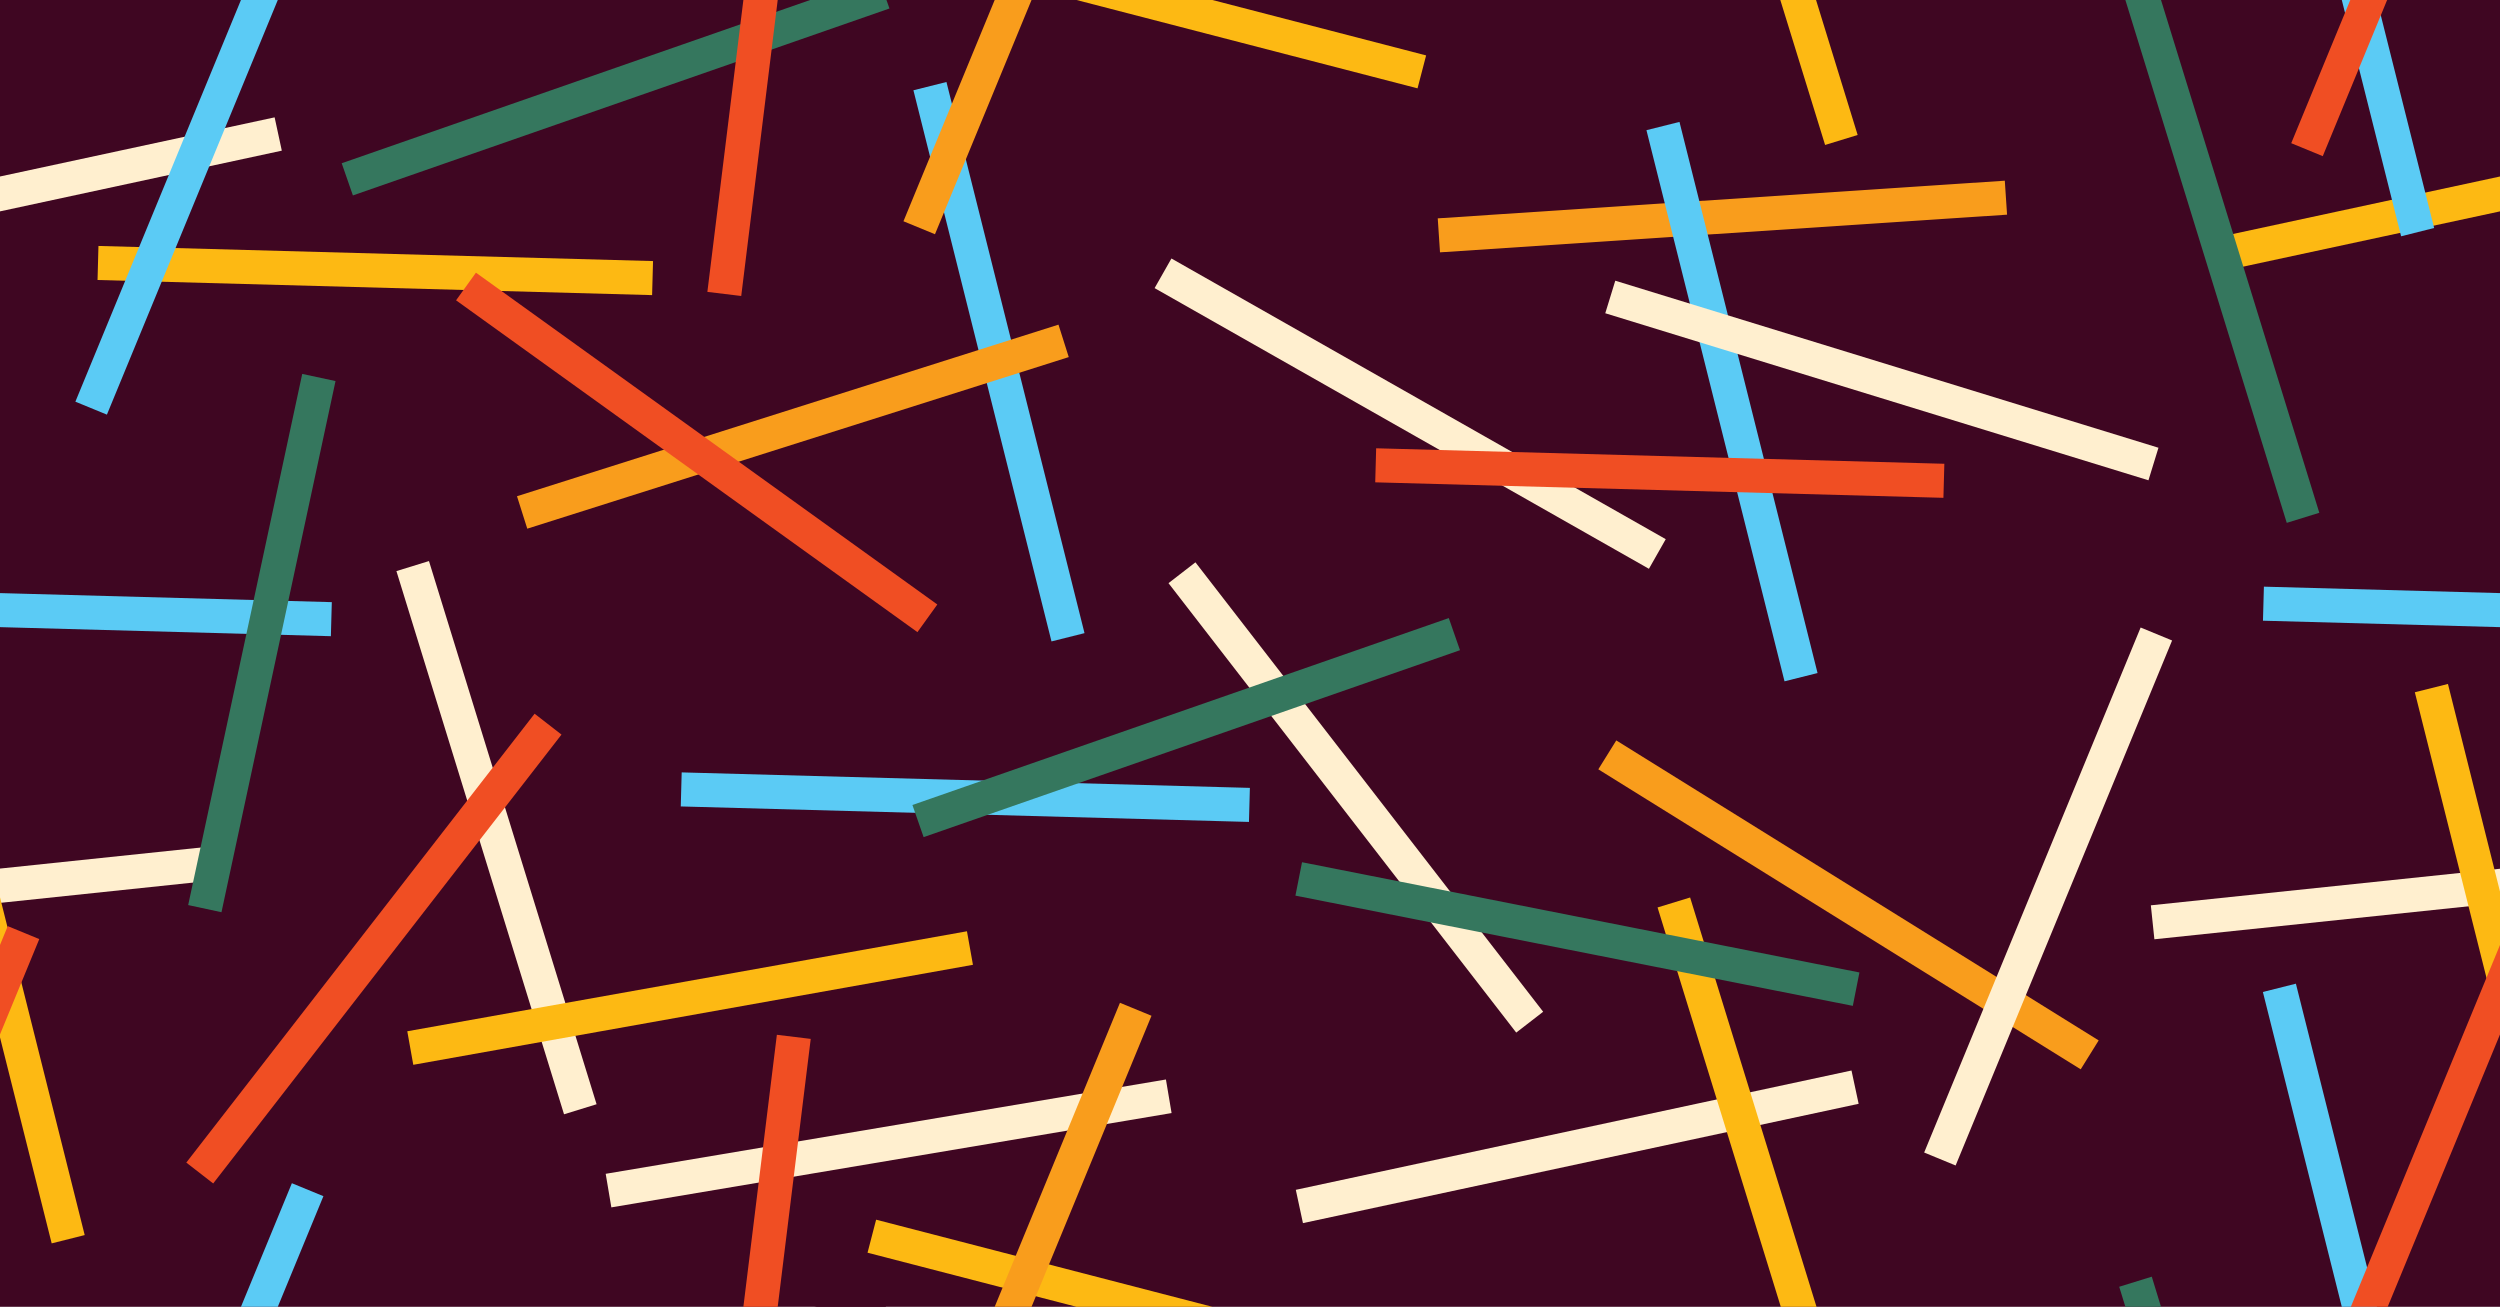 <?xml version="1.0" encoding="utf-8"?>
<!-- Generator: Adobe Illustrator 20.1.0, SVG Export Plug-In . SVG Version: 6.00 Build 0)  -->
<svg version="1.1" id="Layer_1" xmlns="http://www.w3.org/2000/svg" xmlns:xlink="http://www.w3.org/1999/xlink" x="0px" y="0px"
	 viewBox="0 0 2680 1400.9" style="enable-background:new 0 0 2680 1400.9;" xml:space="preserve">
<style type="text/css">
	.st0{clip-path:url(#SVGID_2_);fill:#3F0622;}
	.st1{clip-path:url(#SVGID_2_);fill:#5BCBF5;}
	.st2{clip-path:url(#SVGID_2_);fill:#F99D1C;}
	.st3{clip-path:url(#SVGID_2_);fill:#FFEFCF;}
	.st4{clip-path:url(#SVGID_2_);fill:#FDB913;}
	.st5{clip-path:url(#SVGID_2_);fill:#F04E23;}
	.st6{clip-path:url(#SVGID_2_);fill:#35775E;}
</style>
<g id="Artwork_7">
	<g>
		<defs>
			<rect id="SVGID_1_" y="0" width="2680" height="1400.9"/>
		</defs>
		<clipPath id="SVGID_2_">
			<use xlink:href="#SVGID_1_"  style="overflow:visible;"/>
		</clipPath>
		<rect y="0" class="st0" width="2680" height="1400.9"/>
		
			<rect x="1052.7" y="82.9" transform="matrix(0.97 -0.243 0.243 0.97 -62.075 272.164)" class="st1" width="36.5" height="609.1"/>
		<polygon class="st1" points="2425.8,1063.4 2510.4,1400.9 2548.1,1400.9 2461.2,1054.5 		"/>
		
			<rect x="545.7" y="439.2" transform="matrix(0.953 -0.302 0.302 0.953 -98.477 278.208)" class="st2" width="609.1" height="36.5"/>
		
			<rect x="1541.5" y="213.8" transform="matrix(0.998 -6.628979e-02 6.628979e-02 0.998 -11.327 122.887)" class="st2" width="609.1" height="36.5"/>
		<polygon class="st3" points="2305.7,970.5 2309.5,1006.9 2680,968 2680,931.3 		"/>
		
			<rect x="647.7" y="1208.2" transform="matrix(0.986 -0.166 0.166 0.986 -189.889 174.555)" class="st3" width="609.1" height="36.5"/>
		<polygon class="st3" points="0,931.1 0,967.9 233.8,943.3 230,907 		"/>
		
			<rect x="1963.3" y="664.6" transform="matrix(0.528 -0.849 0.849 0.528 112.517 2140.643)" class="st2" width="36.5" height="609.1"/>
		<polygon class="st4" points="930,1342.9 1154,1400.9 1299.7,1400.9 939.2,1307.5 		"/>
		
			<rect x="1492.8" y="139.2" transform="matrix(0.494 -0.87 0.87 0.494 379.188 1538.827)" class="st3" width="36.5" height="609.1"/>
		<polygon class="st4" points="1154,0 1519.6,94.7 1528.8,59.4 1299.7,0 		"/>
		
			<rect x="1838.5" y="125.5" transform="matrix(0.97 -0.243 0.243 0.97 -48.846 464.574)" class="st1" width="36.5" height="609.1"/>
		<polygon class="st4" points="2588.7,742.1 2680,1106 2680,955.8 2624.2,733.2 		"/>
		<polygon class="st5" points="796.9,1400.9 833.7,1400.9 869.1,1113.7 832.8,1109.3 		"/>
		<polygon class="st4" points="0,1112.1 55.4,1332.9 90.8,1324 0,961.9 		"/>
		<polygon class="st3" points="0,189.2 0,226.6 302.1,161.5 294.4,125.8 		"/>
		<polygon class="st4" points="2379,254 2386.7,289.7 2680,226.6 2680,189.2 		"/>
		
			<rect x="1386.2" y="1209.7" transform="matrix(0.978 -0.21 0.21 0.978 -220.642 383.502)" class="st3" width="609.1" height="36.5"/>
		
			<rect x="1760.8" y="203.2" transform="matrix(2.725226e-02 -1 1 2.725226e-02 1223.058 2272.323)" class="st5" width="36.5" height="609.1"/>
		
			<rect x="1016.2" y="550.4" transform="matrix(2.725226e-02 -1 1 2.725226e-02 151.684 1865.707)" class="st1" width="36.5" height="609.1"/>
		<polygon class="st1" points="2425.9,665.4 2680,672.3 2680,635.8 2426.9,628.9 		"/>
		<polygon class="st1" points="0,672.3 354.7,682 355.7,645.5 0,635.8 		"/>
		
			<rect x="376.7" y="-14.6" transform="matrix(2.725099e-02 -1 1 2.725099e-02 94.29 676.863)" class="st4" width="36.5" height="609.1"/>
		
			<rect x="1999.9" y="104.2" transform="matrix(0.294 -0.956 0.956 0.294 1033.259 2217.075)" class="st3" width="36.5" height="609.1"/>
		
			<rect x="728.4" y="180.3" transform="matrix(0.584 -0.812 0.812 0.584 -82.892 808.101)" class="st5" width="36.5" height="609.1"/>
		
			<rect x="513.7" y="593" transform="matrix(0.956 -0.295 0.295 0.956 -241.075 196.845)" class="st3" width="36.5" height="609.1"/>
		<polygon class="st6" points="2278.4,0 2451.4,560.5 2486.3,549.7 2316.6,0 		"/>
		<polygon class="st6" points="2271.8,1379.4 2278.4,1400.9 2316.6,1400.9 2306.7,1368.6 		"/>
		<polygon class="st1" points="2510.4,0 2574,253.3 2609.4,244.4 2548.1,0 		"/>
		
			<rect x="1435" y="550.4" transform="matrix(0.791 -0.612 0.612 0.791 -219.3 1067.999)" class="st3" width="36.5" height="609.1"/>
		<polygon class="st4" points="1776.9,972.8 1909,1400.9 1947.3,1400.9 1811.8,962.1 		"/>
		<polygon class="st4" points="1908.5,0 1956.5,155.4 1991.4,144.7 1946.8,0 		"/>
		
			<rect x="96.5" y="998.1" transform="matrix(0.613 -0.79 0.79 0.613 -647.942 710.69)" class="st5" width="609.1" height="36.5"/>
		
			<rect x="1672.5" y="696.6" transform="matrix(0.194 -0.981 0.981 0.194 380.868 2465.699)" class="st6" width="36.5" height="609.1"/>
		
			<rect x="967.5" y="762" transform="matrix(0.944 -0.329 0.329 0.944 -185.905 461.932)" class="st6" width="609.1" height="36.5"/>
		
			<rect x="434.5" y="1051.3" transform="matrix(0.985 -0.176 0.176 0.985 -176.4 146.458)" class="st4" width="609.1" height="36.5"/>
		<polygon class="st6" points="868.5,0 366.3,175 378.3,209.5 953.5,9.1 950.3,0 		"/>
		<polygon class="st0" points="872.9,1400.9 949.8,1400.9 941.5,1377 		"/>
		
			<rect x="1891.8" y="941.7" transform="matrix(0.381 -0.924 0.924 0.381 471.794 2624.735)" class="st3" width="609.1" height="36.5"/>
		<polygon class="st1" points="258.3,0 80.8,430.6 114.6,444.5 297.8,0 		"/>
		<polygon class="st1" points="258.3,1400.9 297.8,1400.9 346.7,1282.3 312.9,1268.4 		"/>
		
			<rect x="-26.9" y="684.4" transform="matrix(0.21 -0.978 0.978 0.21 -467.62 826.508)" class="st6" width="609.1" height="36.5"/>
		<polygon class="st2" points="1066.3,0 968.5,237.2 1002.3,251.1 1105.8,0 		"/>
		<polygon class="st2" points="1066.3,1400.9 1105.8,1400.9 1234.4,1088.9 1200.6,1075 		"/>
		<polygon class="st5" points="796.9,0 758.3,312.9 794.6,317.3 833.7,0 		"/>
		<polygon class="st5" points="2519.5,0 2456.2,153.5 2490,167.4 2559,0 		"/>
		<polygon class="st5" points="2520.1,1400.9 2559.6,1400.9 2680,1108.9 2680,1013 		"/>
		<polygon class="st5" points="0,1013 0,1108.9 42.1,1006.7 8.3,992.8 		"/>
	</g>
</g>
</svg>
